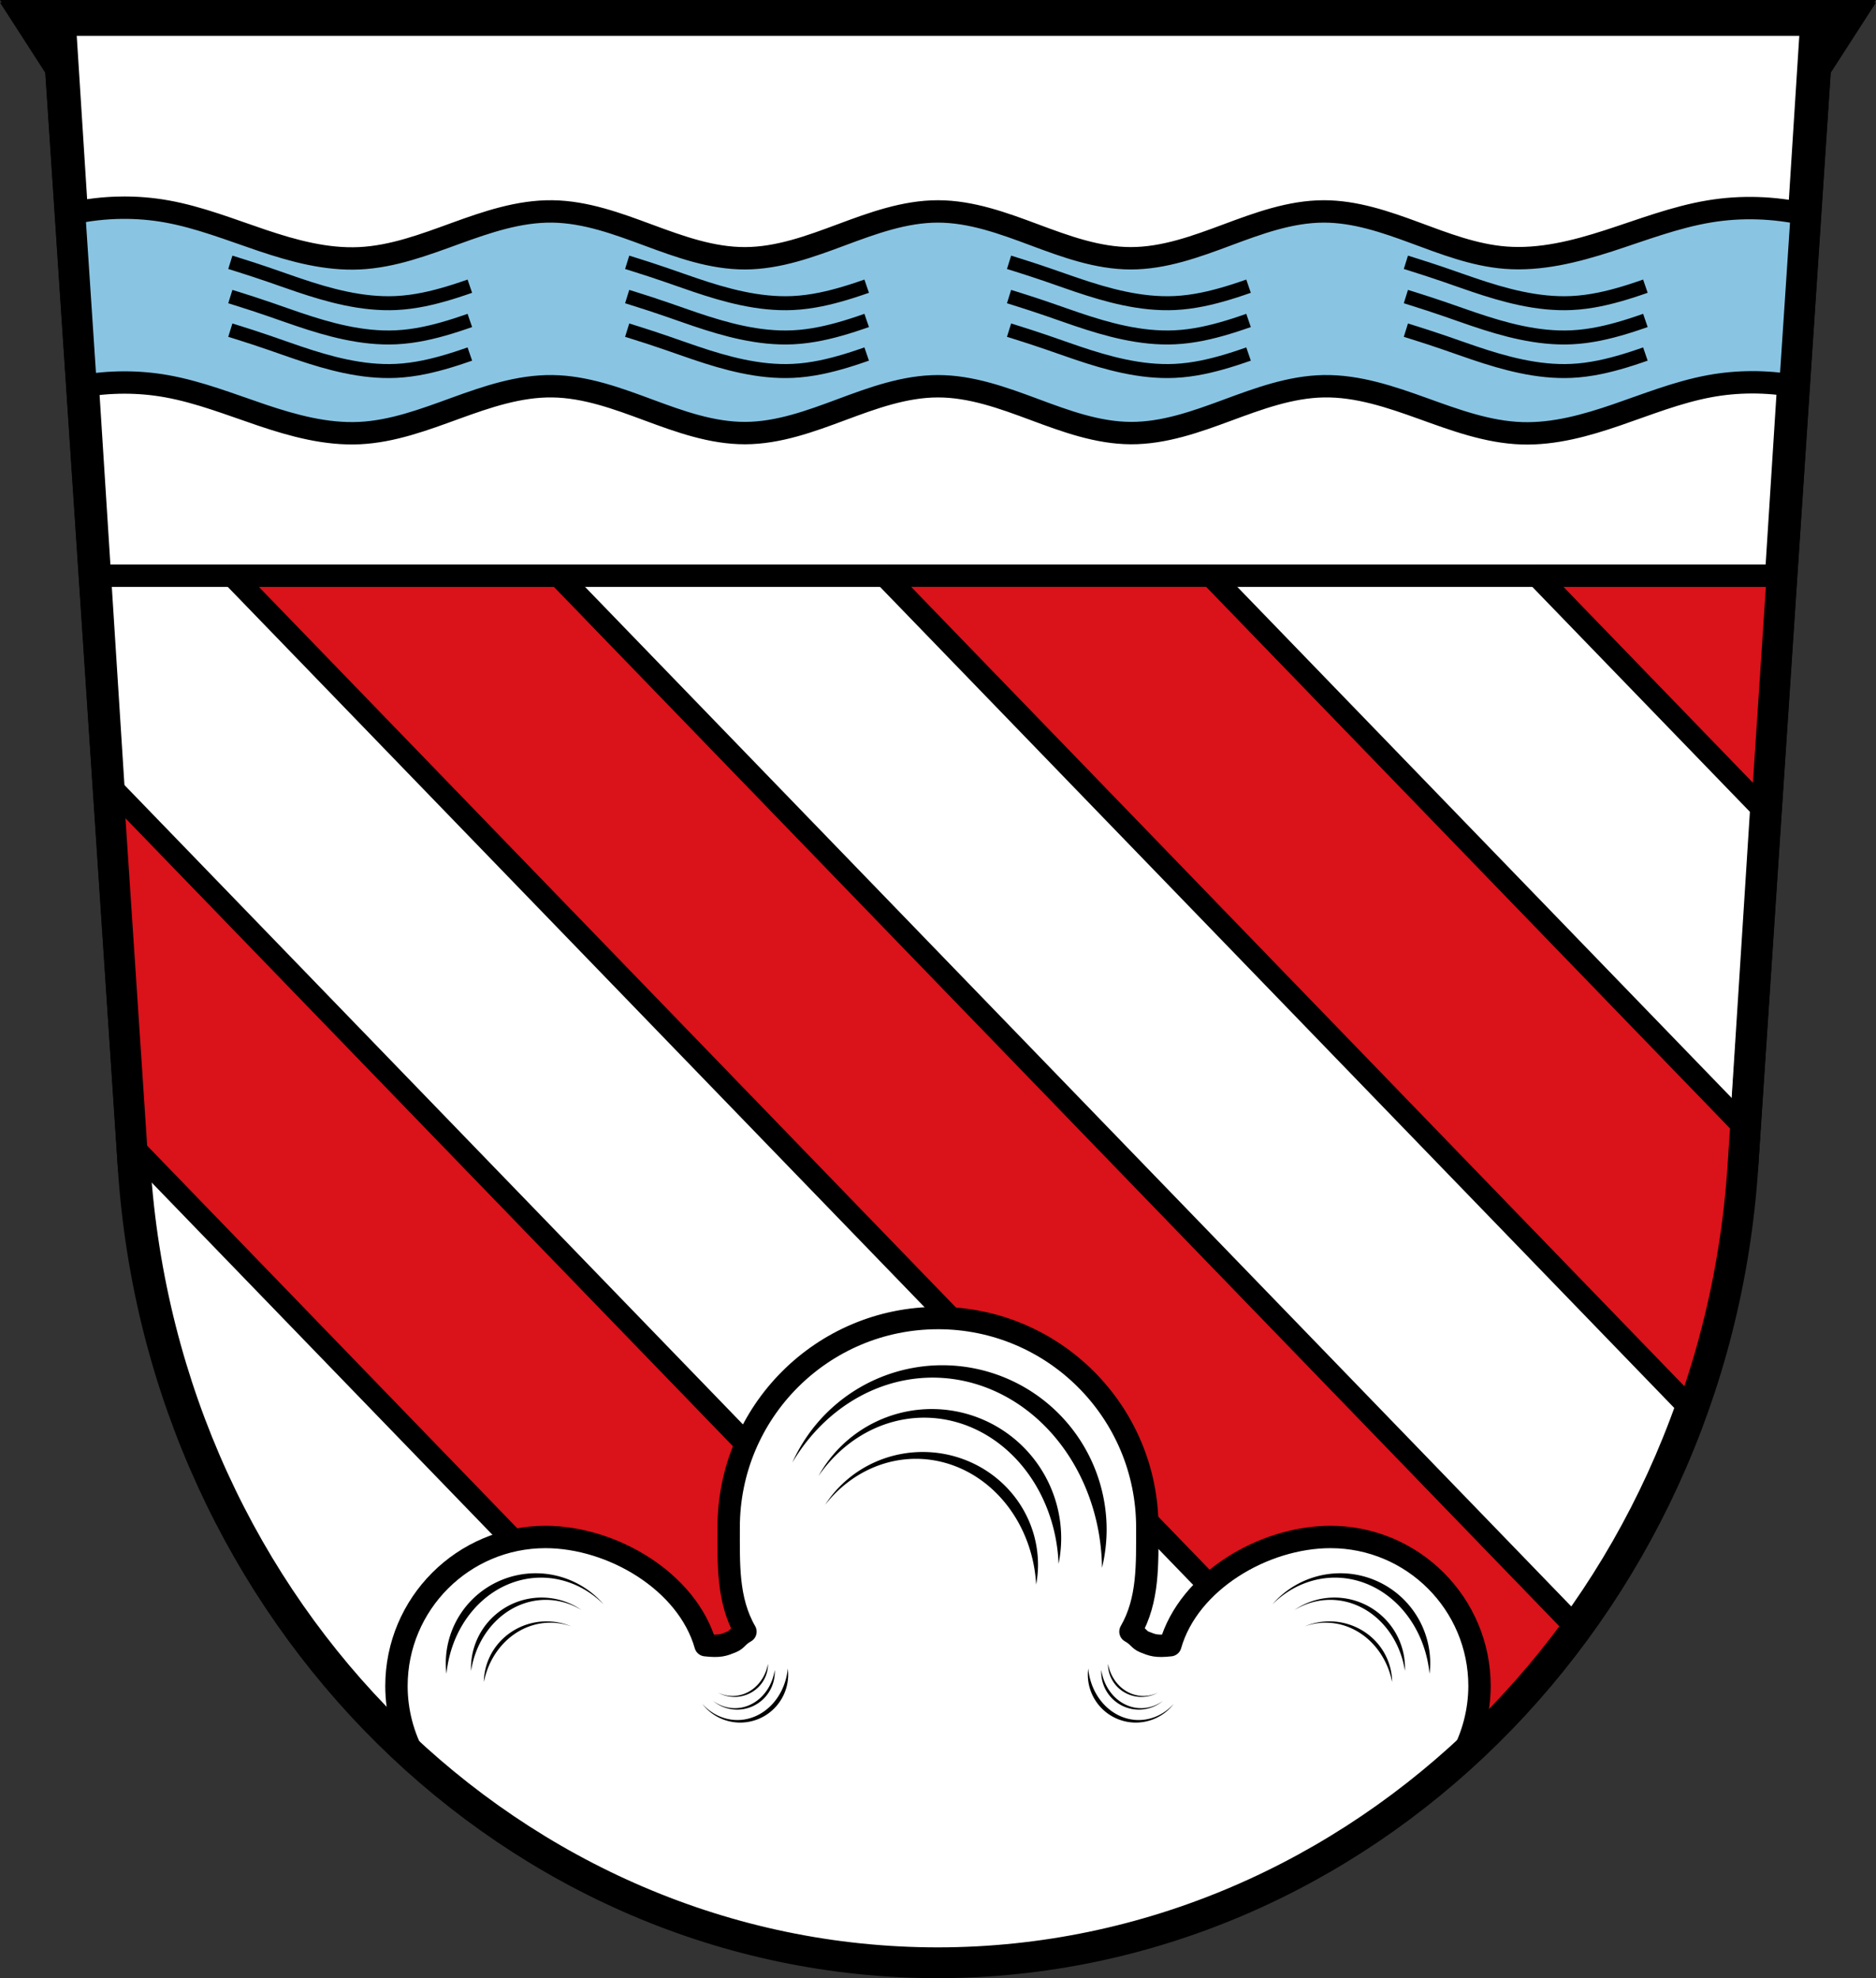 <?xml version="1.0" encoding="UTF-8" standalone="no"?>
<svg
   xmlns:dc="http://purl.org/dc/elements/1.1/"
   xmlns:cc="http://creativecommons.org/ns#"
   xmlns:rdf="http://www.w3.org/1999/02/22-rdf-syntax-ns#"
   xmlns:svg="http://www.w3.org/2000/svg"
   xmlns="http://www.w3.org/2000/svg"
   xmlns:xlink="http://www.w3.org/1999/xlink"
   xmlns:sodipodi="http://sodipodi.sourceforge.net/DTD/sodipodi-0.dtd"
   xmlns:inkscape="http://www.inkscape.org/namespaces/inkscape"
   width="670.76"
   height="707.03"
   viewBox="0 0 670.764 707.033"
   id="svg2"
   version="1.1"
   inkscape:version="0.92.5 (2060ec1f9f, 2020-04-08)"
   sodipodi:docname="DEU_Tiefenbach_Oberpfalz_COA.svg">
  <rect x="0" y="0" width="670.764" height="707.033" fill="#333333" stroke="none"/>
  <sodipodi:namedview
     pagecolor="#ffffff"
     bordercolor="#666666"
     borderopacity="1"
     objecttolerance="10"
     gridtolerance="10"
     guidetolerance="10"
     inkscape:pageopacity="0"
     inkscape:pageshadow="2"
     inkscape:window-width="1920"
     inkscape:window-height="1046"
     id="namedview80"
     showgrid="false"
     inkscape:snap-midpoints="true"
     inkscape:snap-smooth-nodes="true"
     inkscape:object-nodes="true"
     inkscape:zoom="1.1215795"
     inkscape:cx="335.38094"
     inkscape:cy="353.51211"
     inkscape:window-x="-11"
     inkscape:window-y="-11"
     inkscape:window-maximized="1"
     inkscape:current-layer="svg2" />
  <defs
     id="defs4">
    <path
       id="0"
       d="m-690.74 199.09c3.933 1.225 7.848 2.508 11.744 3.848 3.423 1.178 6.831 2.399 10.261 3.557 5.513 1.86 11.09 3.557 16.787 4.752 5.937 1.246 12.01 1.944 18.07 1.657 3.353-.159 6.688-.618 9.977-1.287 3.051-.62 6.06-1.42 9.04-2.318 1.681-.506 3.353-1.043 5.01-1.612"
       stroke="#000"
       stroke-linecap="square"
       fill-rule="evenodd"
       fill="none"
       stroke-width="5" />
    <path
       id="1"
       d="m-690.74 223.34c3.933 1.225 7.848 2.508 11.744 3.848 3.423 1.178 6.831 2.399 10.261 3.557 5.513 1.86 11.09 3.557 16.787 4.752 5.937 1.246 12.01 1.944 18.07 1.657 3.353-.159 6.688-.618 9.977-1.287 3.051-.62 6.06-1.42 9.04-2.318 1.681-.506 3.353-1.043 5.01-1.612"
       stroke="#000"
       stroke-linecap="square"
       fill-rule="evenodd"
       fill="none"
       stroke-width="5" />
    <path
       id="2"
       d="m-690.74 211.34c3.933 1.225 7.848 2.508 11.744 3.848 3.423 1.178 6.831 2.399 10.261 3.557 5.513 1.86 11.09 3.557 16.787 4.752 5.937 1.246 12.01 1.944 18.07 1.657 3.353-.159 6.688-.618 9.977-1.287 3.051-.62 6.06-1.42 9.04-2.318 1.681-.506 3.353-1.043 5.01-1.612"
       stroke-linecap="square"
       fill-rule="evenodd"
       fill="none"
       stroke-width="5" />
  </defs>
  <path
     style="fill-rule:evenodd;stroke:#000000;stroke-width:11"
     d="m 10.09,5.5 11.484,17.813 26.04,392.96 0.701,0.688 c 10.434,159.73 135.85,283.66 287.07,283.67 151,-0.168 276.19,-123.88 286.76,-283.37 l 1.01,-0.99 26.04,-392.96 11.482,-17.813 h -325.29 z"
     id="path17"
     inkscape:connector-curvature="0" />
  <path
     d="m 21.575,7.31 26.04,408.96 0.701,0.688 c 10.434,159.73 135.85,283.66 287.07,283.67 151,-0.168 276.19,-123.88 286.76,-283.37 l 1.01,-0.99 26.04,-408.96 z"
     id="path19"
     inkscape:connector-curvature="0"
     style="fill:#ffffff;fill-rule:evenodd;stroke:#000000;stroke-width:11" />
  <path
     style="fill:none;fill-rule:evenodd;stroke:#000000;stroke-width:8;stroke-linecap:square"
     inkscape:connector-curvature="0"
     id="path21"
     d="m 34.053,205.77 h 602.66" />
  <path
     style="fill:#da121a;stroke:#000000;stroke-width:8;stroke-linecap:square;stroke-linejoin:round;fill-opacity:1"
     inkscape:connector-curvature="0"
     id="path25"
     d="m 83.137,205.77 422.43,436.55 c 21.956,-17.11 41.543,-37.472 58.14,-60.43 L 199.747,205.77 Z m 233.22,0 288.28,297.92 c 9.488,-26.855 15.52,-55.55 17.506,-85.52 l 1.01,-0.99 0.922,-13.912 -191.11,-197.5 h -116.61 z m 233.22,0 81.973,84.71 5.613,-84.71 h -87.59 z m -511.04,74.42 8.572,129.36 282.48,291.91 c 1.93,0.041 3.86,0.076 5.799,0.076 33.04,-0.037 64.849,-5.99 94.49,-16.939 L 38.538,280.187" />
  <path
     style="fill:#ffffff;stroke:#000000;stroke-width:8;stroke-linecap:square;stroke-linejoin:round"
     inkscape:connector-curvature="0"
     id="path27"
     d="m 335.38,471.1 c -41.34,0 -74.846,33.511 -74.846,74.848 0.022,13.08 -0.53,25.92 6,37.25 -2.822,1.558 -3.02,2.896 -4.922,3.658 -2.915,1.171 -4.221,1.745 -9.352,1.172 -6.526,-22.875 -33.42,-38.657 -57.21,-38.678 -29.436,0 -53.3,23.863 -53.3,53.3 0.015,9.06 2.341,17.973 6.758,25.887 10.25,9.273 21.11,17.795 32.523,25.484 0.362,0.099 0.726,0.194 1.09,0.285 v 0.432 c 44.48,29.684 97.08,46.797 153.25,46.801 56.18,-0.062 108.79,-17.24 153.26,-46.99 v -0.26 c 0.244,-0.072 0.488,-0.147 0.73,-0.223 11.616,-7.823 22.667,-16.511 33.08,-25.975 4.276,-7.8 6.531,-16.546 6.561,-25.441 0,-29.436 -23.863,-53.3 -53.3,-53.3 -23.799,0.008 -50.708,15.794 -57.24,38.68 -5.121,0.569 -6.414,-0.007 -9.32,-1.174 -1.907,-0.765 -2.122,-2.106 -4.951,-3.672 6.537,-11.323 5.995,-24.16 6.03,-37.24 0,-41.34 -33.51,-74.848 -74.848,-74.848 z" />
  <path
     style="stroke:#ffffff;stroke-width:2;stroke-linecap:square"
     inkscape:connector-curvature="0"
     id="path33"
     d="m 336.903,486.969 a 59.774,59.774 0 0 0 -58.811,49.408 59.583,67.963 0 0 1 55.355,-42.98 59.583,67.963 0 0 1 59.582,67.963 59.583,67.963 0 0 1 -0.285,6.502 59.774,59.774 0 0 0 3.932,-21.119 59.774,59.774 0 0 0 -59.773,-59.773 z m -3.754,15.66 a 47.282,47.233 0 0 0 -46.52,39.043 47.131,53.704 0 0 1 43.787,-33.963 47.131,53.704 0 0 1 47.129,53.703 47.131,53.704 0 0 1 -0.225,5.139 47.282,47.233 0 0 0 3.109,-16.688 47.282,47.233 0 0 0 -47.281,-47.234 m -3.24,15.344 a 42.235,41.322 0 0 0 -41.555,34.156 42.1,46.984 0 0 1 39.113,-29.713 42.1,46.984 0 0 1 42.1,46.982 42.1,46.984 0 0 1 -0.201,4.496 42.235,41.322 0 0 0 2.777,-14.6 42.235,41.322 0 0 0 -42.234,-41.322 z" />
  <path
     style="stroke:#ffffff;stroke-width:2;stroke-linecap:square;stroke-linejoin:round"
     inkscape:connector-curvature="0"
     id="path35"
     d="m 191.552,561.32 a 33.158,33.158 0 0 0 -33.158,33.158 33.158,33.158 0 0 0 2.18,11.715 33.052,37.701 0 0 1 -0.158,-3.607 33.052,37.701 0 0 1 33.053,-37.701 33.052,37.701 0 0 1 30.707,23.844 33.158,33.158 0 0 0 -32.623,-27.408 z m 287.664,0 a 33.158,33.158 0 0 0 -32.625,27.408 33.052,37.701 0 0 1 30.707,-23.844 33.052,37.701 0 0 1 33.053,37.701 33.052,37.701 0 0 1 -0.158,3.607 33.158,33.158 0 0 0 2.182,-11.715 33.158,33.158 0 0 0 -33.158,-33.158 z m -285.582,8.688 a 26.228,26.201 0 0 0 -26.229,26.201 26.228,26.201 0 0 0 1.725,9.258 26.145,29.791 0 0 1 -0.125,-2.852 26.145,29.791 0 0 1 26.145,-29.791 26.145,29.791 0 0 1 24.289,18.842 26.228,26.201 0 0 0 -25.805,-21.658 z m 283.5,0 a 26.228,26.201 0 0 0 -25.807,21.658 26.145,29.791 0 0 1 24.291,-18.842 26.145,29.791 0 0 1 26.143,29.791 26.145,29.791 0 0 1 -0.125,2.852 26.228,26.201 0 0 0 1.725,-9.258 26.228,26.201 0 0 0 -26.227,-26.201 z m -281.703,8.512 a 23.429,22.922 0 0 0 -23.428,22.922 23.429,22.922 0 0 0 1.539,8.098 23.354,26.063 0 0 1 -0.111,-2.494 23.354,26.063 0 0 1 23.354,-26.061 23.354,26.063 0 0 1 21.697,16.482 23.429,22.922 0 0 0 -23.051,-18.947 z m 279.904,0 a 23.429,22.922 0 0 0 -23.051,18.947 23.354,26.063 0 0 1 21.697,-16.482 23.354,26.063 0 0 1 23.354,26.061 23.354,26.063 0 0 1 -0.111,2.494 23.429,22.922 0 0 0 1.541,-8.098 23.429,22.922 0 0 0 -23.43,-22.922 z" />
  <path
     d="m 274.317,590.603 a 12.434,13.877 0.51 0 1 0.047,1.328 12.434,13.877 0.51 0 1 -12.557,13.766 12.434,13.877 0.51 0 1 -11.473,-8.879 12.474,12.205 0.51 0 0 12.182,10.197 12.474,12.205 0.51 0 0 12.582,-12.092 12.474,12.205 0.51 0 0 -0.781,-4.32 z m 122.133,0 a 12.205,12.474 89.49 0 0 -0.783,4.32 12.205,12.474 89.49 0 0 12.582,12.092 12.205,12.474 89.49 0 0 12.184,-10.197 13.877,12.434 89.49 0 1 -11.475,8.879 13.877,12.434 89.49 0 1 -12.557,-13.766 13.877,12.434 89.49 0 1 0.049,-1.328 z m -115.244,1.844 a 17.598,20.073 0.51 0 1 0.066,1.92 17.598,20.073 0.51 0 1 -17.775,19.916 17.598,20.073 0.51 0 1 -16.234,-12.84 17.654,17.654 0 0 0 17.238,14.748 17.654,17.654 0 0 0 17.811,-17.496 17.654,17.654 0 0 0 -1.105,-6.248 z m 108.355,0 a 17.654,17.654 0 0 0 -1.107,6.248 17.654,17.654 0 0 0 17.811,17.496 17.654,17.654 0 0 0 17.24,-14.748 20.073,17.598 89.49 0 1 -16.236,12.84 20.073,17.598 89.49 0 1 -17.775,-19.916 20.073,17.598 89.49 0 1 0.068,-1.92 z m -112.914,0.346 a 13.92,15.862 0.51 0 1 0.053,1.52 13.92,15.862 0.51 0 1 -14.061,15.736 13.92,15.862 0.51 0 1 -12.842,-10.146 13.965,13.95 0.51 0 0 13.637,11.654 13.965,13.95 0.51 0 0 14.088,-13.826 13.965,13.95 0.51 0 0 -0.875,-4.938 z m 117.473,0 a 13.95,13.965 89.49 0 0 -0.875,4.938 13.95,13.965 89.49 0 0 14.088,13.826 13.95,13.965 89.49 0 0 13.637,-11.654 15.862,13.92 89.49 0 1 -12.844,10.146 15.862,13.92 89.49 0 1 -14.059,-15.736 15.862,13.92 89.49 0 1 0.053,-1.52 z"
     id="path37"
     inkscape:connector-curvature="0"
     style="stroke:#ffffff;stroke-linecap:square;stroke-linejoin:round" />
  <path
     style="fill:#89c5e3;fill-rule:evenodd;stroke:#000000;stroke-width:8;fill-opacity:1"
     inkscape:connector-curvature="0"
     id="path43"
     d="m 43.719,74.23 c -6.279,0.055 -12.553,0.789 -18.686,2.158 l 4.086,61.674 c 10.07,-1.763 20.426,-1.82 30.486,-0.012 11.698,2.102 22.819,6.547 34.08,10.338 11.265,3.79 22.989,6.975 34.861,6.408 11.871,-0.567 23.2,-4.84 34.37,-8.898 11.17,-4.058 22.687,-7.997 34.57,-7.848 11.889,0.15 23.298,4.379 34.447,8.51 11.149,4.131 22.608,8.272 34.498,8.236 11.891,-0.036 23.323,-4.248 34.467,-8.396 11.144,-4.149 22.586,-8.346 34.477,-8.35 11.891,-0.004 23.336,4.184 34.48,8.33 11.145,4.147 22.574,8.363 34.465,8.416 11.888,0.053 23.354,-4.059 34.506,-8.18 11.152,-4.12 22.551,-8.355 34.438,-8.566 12.201,-0.217 24.03,3.823 35.516,7.957 11.482,4.134 23.16,8.462 35.36,8.857 11.566,0.375 22.942,-2.819 33.887,-6.574 10.945,-3.756 21.755,-8.122 33.13,-10.24 10.06,-1.872 20.425,-1.85 30.498,-0.096 l 4.064,-61.34 c -11.321,-2.539 -23.12,-2.958 -34.563,-1.049 -12.36,2.062 -24.13,6.659 -36.05,10.51 -11.924,3.851 -24.364,7 -36.855,6.02 -11.193,-0.881 -21.83,-5.03 -32.361,-8.924 -10.531,-3.894 -21.393,-7.622 -32.621,-7.604 -11.892,0.02 -23.326,4.234 -34.469,8.389 -11.142,4.154 -22.583,8.36 -34.475,8.357 -11.892,-0.003 -23.332,-4.214 -34.475,-8.369 -11.142,-4.156 -22.579,-8.368 -34.471,-8.377 -11.891,-0.009 -23.335,4.185 -34.479,8.336 -11.143,4.151 -22.574,8.37 -34.465,8.41 -11.89,0.04 -23.349,-4.103 -34.498,-8.234 -11.149,-4.132 -22.558,-8.361 -34.447,-8.512 -11.883,-0.151 -23.4,3.788 -34.57,7.846 -11.17,4.058 -22.502,8.334 -34.37,8.9 C 116.678,92.88 104.954,89.695 93.689,85.905 82.424,82.114 71.303,77.67 59.609,75.567 54.367,74.625 49.043,74.187 43.722,74.233 Z" />
  <path
     sodipodi:nodetypes="ccccccccccc"
     style="fill:none;fill-rule:evenodd;stroke:#000000;stroke-width:11"
     inkscape:connector-curvature="0"
     id="path45"
     d="m 10.09,6.41 11.484,17.813 26.04,392.96 v 0 c 10.434,159.73 136.551,284.348 287.771,284.358 151,-0.168 277.2,-124.87 287.77,-284.36 v 0 l 26.04,-392.96 11.482,-17.813 h -325.29 z" />
  <use
     style="stroke:#000000"
     xlink:href="#0"
     id="use51"
     x="0"
     y="0"
     width="100%"
     height="100%"
     transform="translate(775.48,-104.59)" />
  <use
     style="stroke:#000000"
     xlink:href="#2"
     id="use53"
     x="0"
     y="0"
     width="100%"
     height="100%"
     transform="translate(775.48,-104.59)" />
  <use
     style="stroke:#000000"
     xlink:href="#1"
     id="use55"
     x="0"
     y="0"
     width="100%"
     height="100%"
     transform="translate(775.48,-104.59)" />
  <use
     style="stroke:#000000"
     height="100%"
     width="100%"
     y="0"
     x="0"
     id="use59"
     xlink:href="#0"
     transform="translate(917.37,-104.59)" />
  <use
     height="100%"
     width="100%"
     y="0"
     x="0"
     style="stroke:#000000"
     xlink:href="#2"
     id="3"
     transform="translate(917.37,-104.59)" />
  <use
     style="stroke:#000000"
     height="100%"
     width="100%"
     y="0"
     x="0"
     id="use62"
     xlink:href="#1"
     transform="translate(917.37,-104.59)" />
  <use
     style="stroke:#000000"
     xlink:href="#0"
     id="use66"
     x="0"
     y="0"
     width="100%"
     height="100%"
     transform="translate(1053.91,-104.59)" />
  <use
     style="stroke:#000000"
     xlink:href="#2"
     id="use68"
     x="0"
     y="0"
     width="100%"
     height="100%"
     transform="translate(1053.91,-104.59)" />
  <use
     style="stroke:#000000"
     xlink:href="#1"
     id="use70"
     x="0"
     y="0"
     width="100%"
     height="100%"
     transform="translate(1053.91,-104.59)" />
  <use
     style="stroke:#000000"
     height="100%"
     width="100%"
     y="0"
     x="0"
     id="use74"
     xlink:href="#0"
     transform="translate(1195.8,-104.59)" />
  <use
     style="stroke:#000000"
     height="100%"
     width="100%"
     y="0"
     x="0"
     id="use78"
     xlink:href="#1"
     transform="translate(1195.8,-104.59)" />
  <use
     style="stroke:#000000"
     xlink:href="#2"
     id="use68-3"
     x="0"
     y="0"
     width="100%"
     height="100%"
     transform="translate(1195.8,-104.59)" />
</svg>
